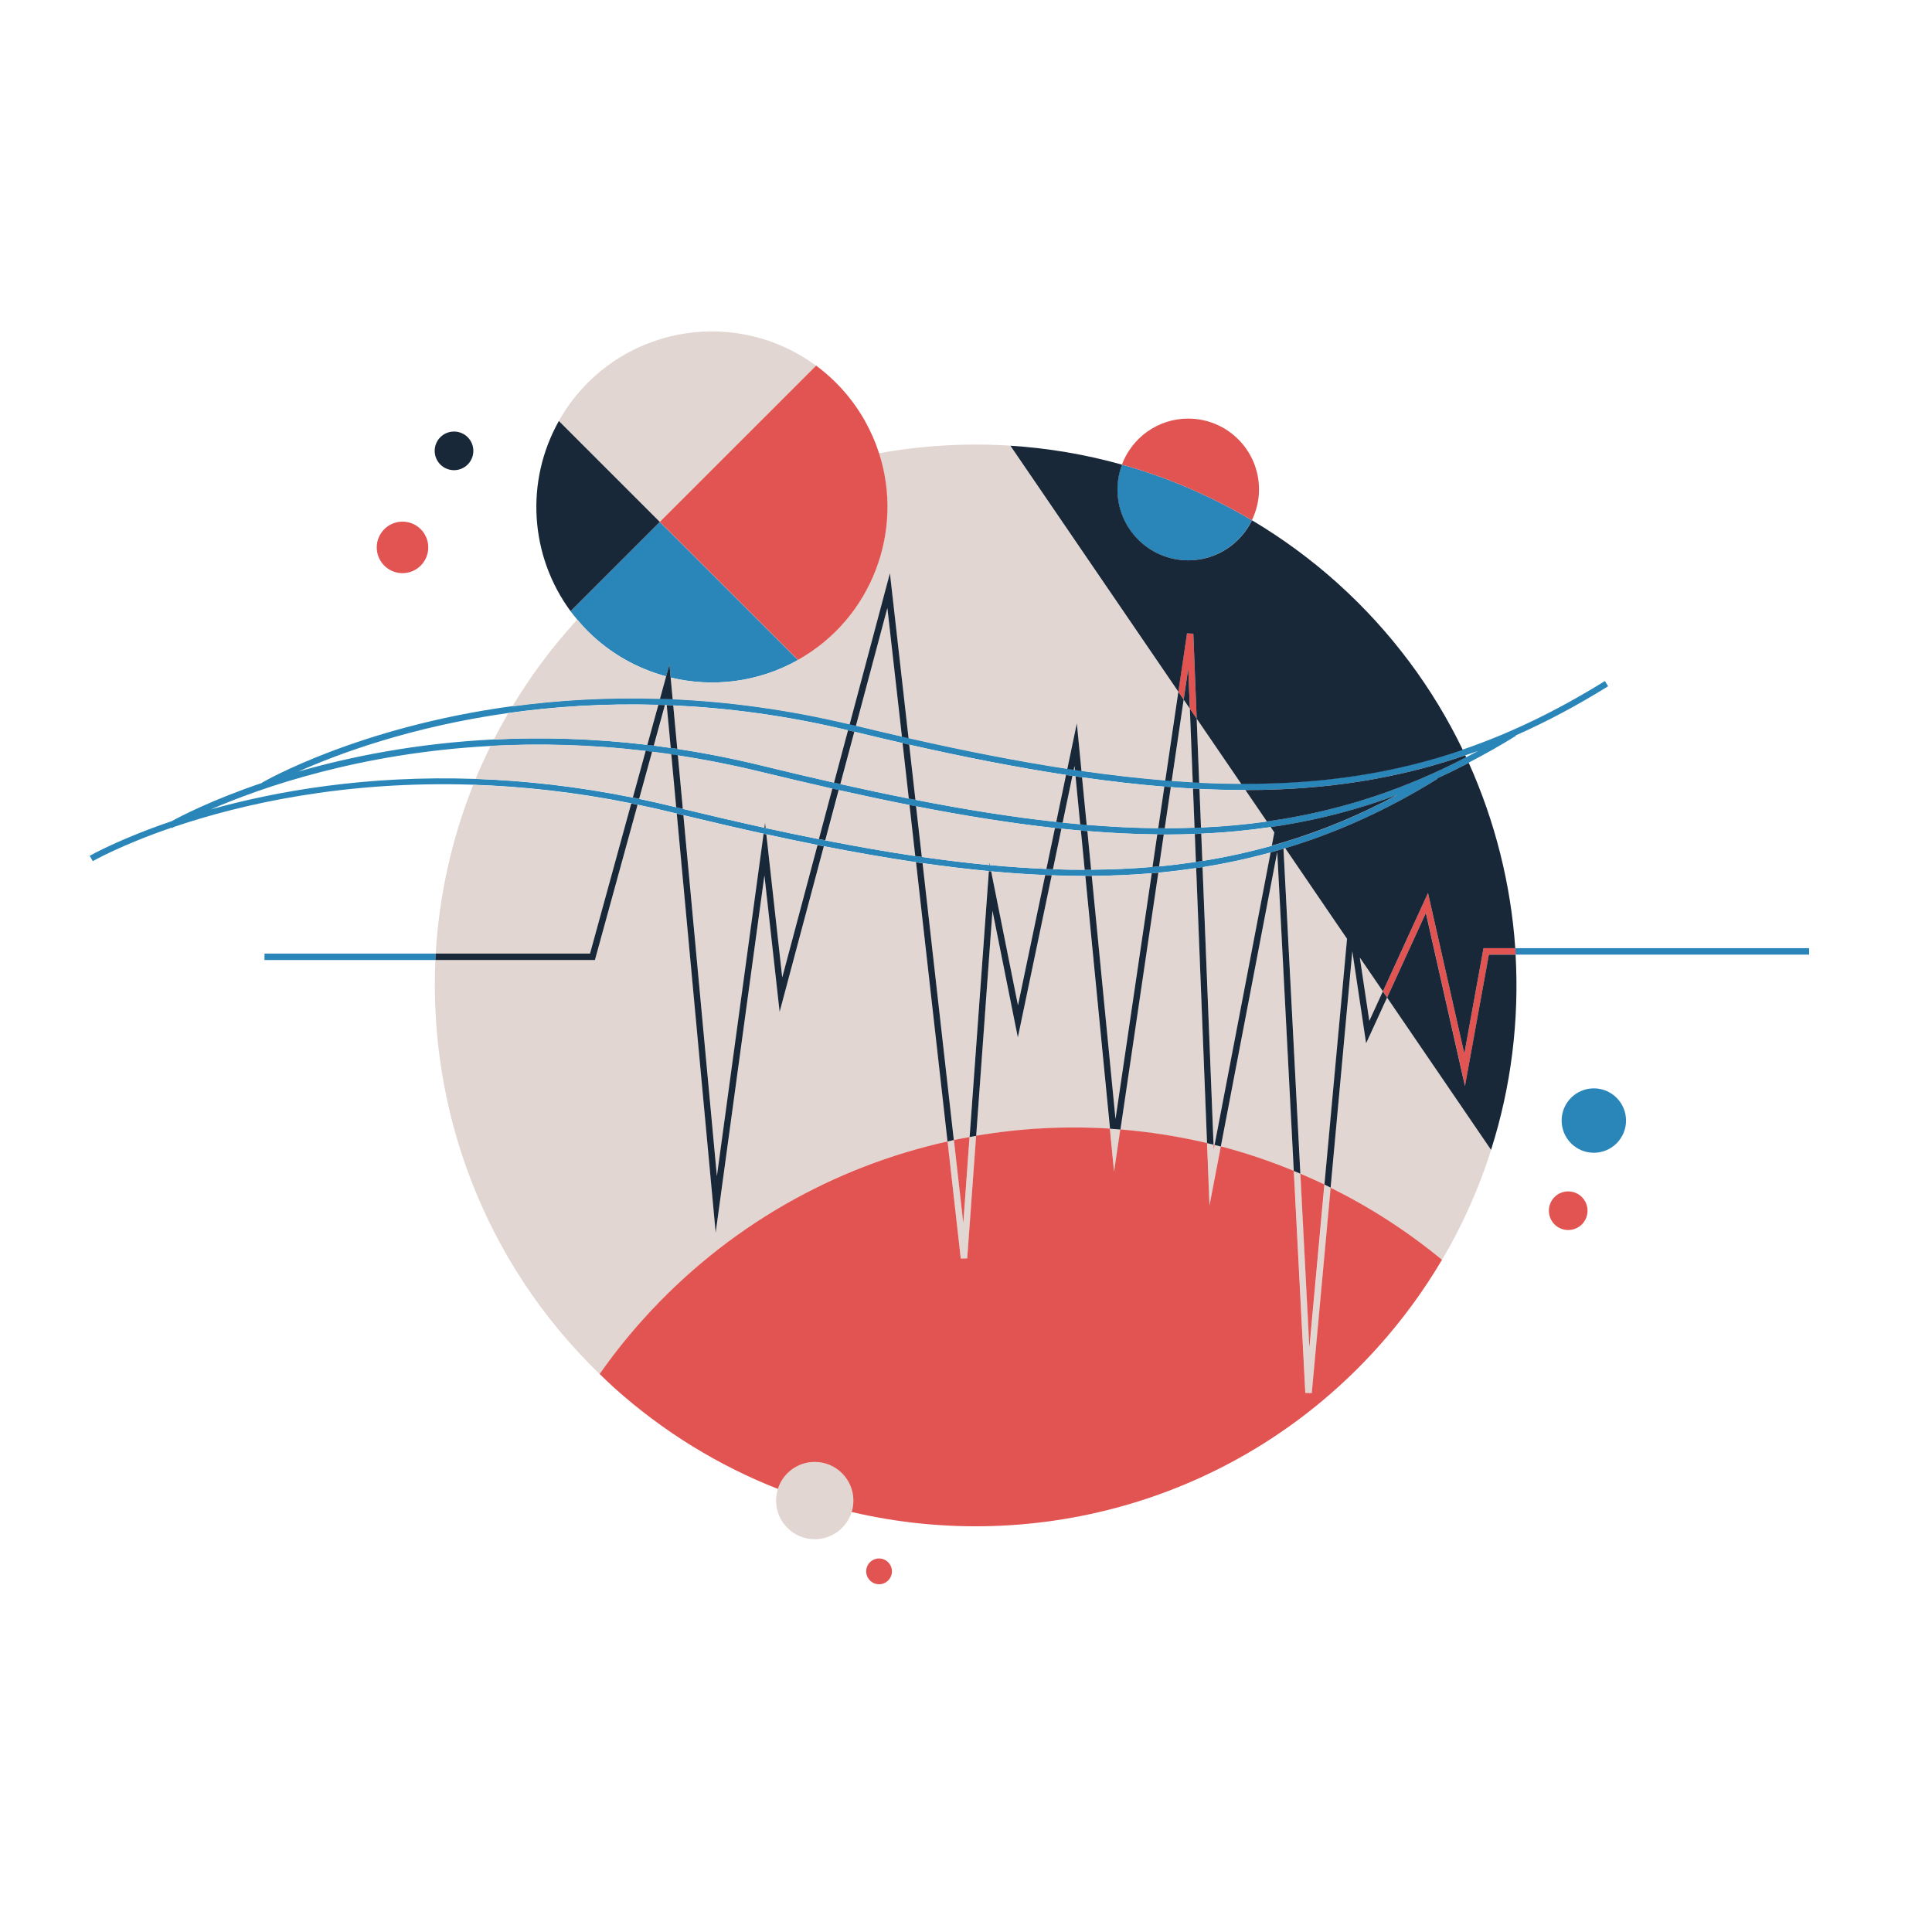 <?xml version="1.0" encoding="UTF-8"?><svg id="_Ñëîé_1" xmlns="http://www.w3.org/2000/svg" viewBox="0 0 300 300"><defs><style>.cls-1{fill:#e1d6d1;}.cls-2{fill:#2a85b8;}.cls-3{fill:#192839;}.cls-4{fill:#e15451;}</style></defs><path class="cls-2" d="M173.5,76c0-1.36,.26-2.66,.71-3.86,6.98,1.95,13.77,4.84,20.18,8.65-1.78,3.67-5.54,6.22-9.89,6.22-6.08,0-11-4.92-11-11Zm-82.24,22c3.46,3.46,7.68,5.81,12.18,7.02l.51-1.86,.19,2.05c6.53,1.58,13.6,.74,19.76-2.72h0s0,0,0,0l-19.22-19.22s0,0,0,0l-2.22-2.21h0s-13.86,13.86-13.86,13.86c.33,.44,.68,.87,1.03,1.29,.52,.62,1.06,1.23,1.63,1.8Zm144.02,49.23c.02,.33,.04,.67,.06,1h45.58v-1h-45.65Zm-194.21,1.84h26.54c.02-.33,.02-.67,.04-1h-26.58v1Zm186.99-30.6c-1.62,.84-3.25,1.65-4.88,2.39l.04,.07c-7.77,4.82-15.59,8.36-23.66,10.79-.08,.03-.17,.05-.26,.07-.67,.2-1.34,.4-2.01,.58-3.47,.95-6.98,1.71-10.56,2.28-.33,.05-.66,.1-1,.14-1.95,.29-3.91,.53-5.9,.72-.34,.03-.68,.06-1.02,.09-3.04,.25-6.14,.39-9.29,.41-.34,0-.67,.01-1,.01h0c-1.72,0-3.46-.04-5.21-.11-.34-.01-.67-.02-1.01-.04-2.75-.12-5.54-.3-8.38-.57-.12-.01-.24-.02-.36-.04-3.35-.32-6.77-.73-10.28-1.23-.34-.05-.68-.1-1.02-.15-4.62-.68-9.39-1.52-14.33-2.48-.33-.06-.65-.13-.98-.19-2.59-.52-5.24-1.07-7.93-1.66-.14-.03-.29-.06-.43-.09-4.03-.88-8.18-1.85-12.45-2.88-.34-.08-.68-.16-1.03-.25-.27-.07-.53-.13-.8-.19-1.79-.44-3.55-.83-5.3-1.19-.33-.07-.66-.14-.98-.21-8.72-1.76-16.93-2.63-24.55-2.89-20.2-.66-36.2,3.08-46.43,6.54-.19,.11-.32,.18-.34,.19l-.04-.07c-7.81,2.67-12.14,5.14-12.26,5.21l-.48-.83c.13-.07,4.63-2.63,12.73-5.38,1.4-.77,6.29-3.32,14.05-5.95l-.02-.03c.23-.14,14.88-8.63,38.86-11.88,6.91-.94,14.6-1.43,22.95-1.17,.66,.02,1.31,.03,1.97,.06,8.54,.38,17.74,1.58,27.47,3.9,.25,.06,.5,.11,.75,.17,.08,.02,.15,.04,.23,.05,2.43,.59,4.8,1.15,7.13,1.68,.34,.08,.69,.16,1.03,.24,8.87,2.01,17.05,3.61,24.65,4.77,.33,.05,.66,.1,.99,.15,.07,0,.13,.02,.2,.03,.34,.05,.68,.1,1.02,.14,4.53,.65,8.86,1.14,13,1.48,.33,.03,.67,.06,1,.08,1.11,.08,2.2,.15,3.28,.21,.33,.02,.67,.04,1,.06,2.23,.11,4.39,.16,6.52,.17,12.78,.06,23.9-1.68,34.4-5.28,7.55-2.58,14.78-6.12,22.07-10.64l.5,.81c-4.78,2.97-9.53,5.5-14.36,7.64l.04,.06c-2.44,1.52-4.89,2.89-7.33,4.16Zm-11.08,4.96c-5.84,2.19-11.76,3.74-17.87,4.74-.35,.06-.7,.1-1.05,.15-.25,.04-.5,.07-.75,.11-3.53,.51-7.12,.86-10.79,1.02-.33,.01-.66,.03-1,.05-1.47,.05-2.95,.08-4.44,.08-.12,0-.25,0-.38,0-.33,0-.67,0-1.01-.01-3.53-.04-7.15-.21-10.86-.52-.34-.03-.67-.05-1.01-.08-1-.09-2.01-.19-3.02-.29-.33-.03-.66-.07-1-.1-6.8-.75-13.96-1.89-21.54-3.37-.34-.07-.68-.13-1.03-.2-3.56-.7-7.22-1.48-10.99-2.32-.32-.07-.65-.15-.98-.22-3.66-.83-7.41-1.71-11.28-2.65-4.36-1.06-8.6-1.89-12.73-2.52-.34-.05-.68-.1-1.02-.15-1-.15-1.99-.28-2.98-.4-.33-.04-.67-.09-1-.13-8.62-1.02-16.69-1.19-24.08-.79-20.31,1.1-35.54,6.43-43.43,9.85,10.21-2.85,24.21-5.32,41.09-4.73,7.59,.27,15.76,1.15,24.43,2.9,.33,.07,.65,.13,.98,.2,1.74,.36,3.49,.76,5.27,1.19,.16,.04,.32,.08,.48,.11,.34,.08,.68,.16,1.03,.25,4.34,1.05,8.57,2.03,12.67,2.93,.06,.01,.13,.03,.19,.04,2.81,.62,5.58,1.19,8.29,1.73,.33,.07,.66,.13,.98,.19,4.81,.94,9.46,1.76,13.97,2.43,.34,.05,.68,.09,1.02,.14,3.57,.51,7.05,.94,10.46,1.26,.03,0,.06,0,.09,0,2.99,.28,5.91,.48,8.78,.6,.34,.01,.68,.03,1.01,.05,1.66,.06,3.3,.08,4.93,.08,.34,0,.67,0,1,0,3.24-.02,6.41-.17,9.53-.43,.34-.03,.68-.05,1.02-.09,1.93-.18,3.83-.42,5.72-.7,.33-.05,.67-.09,1-.14,3.67-.59,7.26-1.38,10.81-2.37,.5-.14,1-.27,1.49-.42,.09-.03,.17-.05,.26-.08,6.03-1.81,11.91-4.25,17.73-7.38Zm10.68-5.84c.62-.32,1.23-.64,1.85-.98-.66,.24-1.32,.45-1.98,.68-10.45,3.59-21.48,5.39-34.14,5.39,0,0-.01,0-.02,0-2.32,0-4.7-.07-7.13-.18-.33-.02-.67-.04-1-.05-1.14-.06-2.29-.14-3.46-.23-.33-.03-.66-.05-1-.07-4.08-.33-8.33-.82-12.77-1.45-.34-.05-.68-.1-1.02-.15-.16-.02-.32-.05-.49-.07-.33-.05-.66-.1-.99-.15-7.52-1.15-15.59-2.72-24.34-4.7-.34-.08-.69-.16-1.03-.24-2.45-.56-4.94-1.15-7.49-1.77-.07-.02-.14-.03-.21-.05-.26-.06-.51-.12-.77-.18-9.62-2.3-18.7-3.47-27.14-3.86-.34-.02-.67-.03-1.01-.05-.09,0-.19-.01-.28-.01-.35-.01-.69-.02-1.03-.03-8.51-.25-16.32,.29-23.31,1.28-15.15,2.14-26.45,6.36-32.57,9.09,8.07-2.32,18.33-4.39,30.32-4.99,7.34-.37,15.33-.18,23.86,.83,.34,.04,.67,.08,1,.12,.87,.11,1.75,.23,2.63,.36,.34,.05,.68,.1,1.02,.15,4.23,.64,8.58,1.49,13.05,2.58,3.88,.95,7.63,1.83,11.29,2.66,.32,.07,.65,.15,.98,.22,3.64,.82,7.18,1.57,10.63,2.25,.34,.07,.69,.14,1.03,.2,7.71,1.51,14.96,2.67,21.85,3.42,.33,.04,.67,.07,1,.1,.91,.09,1.82,.18,2.72,.26,.34,.03,.68,.06,1.01,.09,3.8,.31,7.49,.5,11.1,.53,.34,0,.67,0,1.01,0,1.56,0,3.11-.03,4.64-.08,.33-.01,.67-.02,1-.03,3.48-.15,6.89-.46,10.24-.93,.51-.07,1.02-.16,1.53-.24,.27-.04,.54-.08,.81-.12,9.88-1.63,19.26-4.74,28.6-9.61Zm19.83,51.41c-2.76,0-5,2.24-5,5s2.24,5,5,5,5-2.24,5-5-2.24-5-5-5Z"/><path class="cls-1" d="M86.78,65.36h0c.55-.97,1.15-1.91,1.81-2.81,8.93-12.12,26-14.7,38.12-5.77l-1.52,1.52-22.74,22.73-15.68-15.68s0,0,0,0Zm92.92,64.2c-3.53-.04-7.15-.21-10.86-.52l.58,5.99c3.24-.02,6.41-.17,9.53-.43l.74-5.04Zm-15.69-1.94l1.52-7.29c-7.52-1.15-15.59-2.72-24.34-4.7l.97,8.57c7.71,1.51,14.96,2.67,21.85,3.42Zm-63.74-11.02c-8.62-1.02-16.69-1.19-24.08-.79-.83,1.69-1.62,3.4-2.34,5.12,7.59,.27,15.76,1.15,24.43,2.9l1.99-7.24Zm78.55,19c-3.04,.25-6.14,.39-9.29,.41l3.68,37.7,5.62-38.11Zm-16.53,.28c-2.75-.12-5.54-.3-8.38-.57l4.16,20.79,4.23-20.23Zm-44.06-17c3.88,.95,7.63,1.83,11.29,2.66l2.17-8.13c-9.62-2.3-18.7-3.47-27.14-3.86l.63,6.75c4.23,.64,8.58,1.49,13.05,2.58Zm8.71,12.35c-2.59-.52-5.24-1.07-7.93-1.66l2.46,22.15,5.46-20.49Zm36.88-2.65c-6.8-.75-13.96-1.89-21.54-3.37l.89,7.86c3.57,.51,7.05,.94,10.46,1.26l.02-.33,.07,.33c2.99,.28,5.91,.48,8.78,.6l1.33-6.35Zm-45.23,.9c-4.03-.88-8.18-1.85-12.45-2.88l5.2,56.03,7.25-53.15Zm-18.06-13.81l1.71-6.21c-8.51-.25-16.32,.29-23.31,1.28-.79,1.35-1.55,2.72-2.25,4.1,7.34-.37,15.33-.18,23.86,.83Zm28.75,6.79c-3.66-.83-7.41-1.71-11.28-2.65-4.36-1.06-8.6-1.89-12.73-2.52l.77,8.31c4.34,1.05,8.57,2.03,12.67,2.93l.1-.74,.09,.79c2.81,.62,5.58,1.19,8.29,1.73l2.09-7.84Zm24.27,12.82c-3.35-.32-6.77-.73-10.28-1.23l4.85,42.98c.81-.17,1.62-.32,2.43-.46l2.99-41.29Zm27.25-13.12c-4.08-.33-8.33-.82-12.77-1.45l.72,7.38c3.8,.31,7.49,.5,11.1,.53l.95-6.45Zm-82.77,2.61c-8.72-1.76-16.93-2.63-24.55-2.89-3.36,8.44-5.31,17.29-5.82,26.2h23.97l6.4-23.31Zm4.46-16.24l.96-3.5c-4.49-1.21-8.71-3.56-12.18-7.02-.57-.57-1.11-1.18-1.63-1.8-.18,.2-.37,.39-.54,.59-3.66,4.06-6.83,8.39-9.55,12.9,6.91-.94,14.6-1.43,22.95-1.17Zm21.42-6.04h0c-6.17,3.47-13.23,4.3-19.76,2.72l.31,3.38c8.54,.38,17.74,1.58,27.47,3.9l6.25-23.45,2.89,25.59c8.87,2.01,17.05,3.61,24.65,4.77l1.48-7.09,.72,7.41c4.53,.65,8.86,1.14,13,1.48l2.03-13.79-26.09-38.21c-6.81-.43-13.66-.03-20.38,1.18,3.9,12.08-1.09,25.64-12.59,32.1Zm-19.23-19.22l19.22,19.22s0,0,0,0l-19.23-19.22s0,0,0,0Zm110.06,70.68l-3.59-5.25,1.48,9.85,2.11-4.6Zm-46.91-24.97c-1-.09-2.01-.19-3.02-.29l-1.31,6.29c1.66,.06,3.3,.08,4.93,.08l-.59-6.08Zm-1.11-9.42c.07,0,.13,.02,.2,.03l-.06-.66-.13,.63Zm1.79,16.48c-1.72,0-3.46-.04-5.21-.11l-5.26,25.18-3.94-19.68-2.53,34.96c6.86-1.17,13.83-1.54,20.77-1.11l-3.83-39.24h0Zm-3.5-8.29c.91,.09,1.82,.18,2.72,.26l-.72-7.44c-.16-.02-.32-.05-.49-.07l-1.51,7.24Zm21.48,.76c3.48-.15,6.89-.46,10.24-.93l-3.33-4.88s-.01,0-.02,0c-2.32,0-4.7-.07-7.13-.18l.24,5.99Zm10.81,3.88c-3.47,.95-6.98,1.71-10.56,2.28l1.71,43.1c.05,.01,.11,.02,.16,.04l8.7-45.41Zm-10.6,1.3c3.67-.59,7.26-1.38,10.81-2.37l.39-2.04-.57-.84c-3.53,.51-7.12,.86-10.79,1.02l.17,4.22Zm6.04-11.96l-6.92-10.13,.39,9.96c2.23,.11,4.39,.16,6.52,.17Zm-3.16,56.31c3.84,1,7.62,2.28,11.33,3.8l-2.57-49.54-8.76,45.74Zm25.82-23.12l-3.26,7.11-2.14-14.29-3.37,36.7c6.06,3,11.87,6.72,17.29,11.19,3.22-5.45,5.75-11.18,7.62-17.07l-16.14-23.64Zm-35.56-19.39l-5.88,39.88c4.52,.36,9.03,1.07,13.47,2.12l-1.69-42.71c-1.95,.29-3.91,.53-5.9,.72Zm5.38-14.03l-.45-11.46-.96-1.41-1.86,12.65c1.11,.08,2.2,.15,3.28,.21Zm-4.36,7.12c1.56,0,3.11-.03,4.64-.08l-.24-6.08c-1.14-.06-2.29-.14-3.46-.23l-.94,6.39Zm-.14,.97l-.73,4.95c1.93-.18,3.83-.42,5.72-.7l-.17-4.32c-1.47,.05-2.95,.08-4.44,.08-.12,0-.25,0-.38,0Zm28.46,16.2l-9.6-14.07c-.08,.03-.17,.05-.26,.07l2.62,50.46c1.25,.53,2.5,1.09,3.74,1.69l3.51-38.15Zm-81.25-14.37l-6.86,25.71-2.36-21.2-7.57,55.49-6.04-65.07c-.27-.07-.53-.13-.8-.19-1.79-.44-3.55-.83-5.3-1.19l-6.62,24.1h-24.77c-1.07,23.33,7.53,46.92,25.49,64.28,2.07-2.94,4.33-5.79,6.79-8.53,13-14.43,29.62-23.66,47.24-27.58l-4.89-43.35c-4.62-.68-9.39-1.52-14.33-2.48Zm4.99-18.71c2.43,.59,4.8,1.15,7.13,1.68l-2.26-19.98-4.88,18.29Zm-2.41,9.05c3.64,.82,7.18,1.57,10.63,2.25l-.97-8.61c-2.45-.56-4.94-1.15-7.49-1.77l-2.17,8.12Zm-31.23,2.28c1.74,.36,3.49,.76,5.27,1.19,.16,.04,.32,.08,.48,.11l-.76-8.22c-1-.15-1.99-.28-2.98-.4l-2.01,7.31Zm4-14.55l-1.73,6.3c.87,.11,1.75,.23,2.63,.36l-.62-6.64c-.09,0-.19-.01-.28-.01Zm37.98,15.52c-3.56-.7-7.22-1.48-10.99-2.32l-2.08,7.81c4.81,.94,9.46,1.76,13.97,2.43l-.89-7.92Zm31.75,56.94l.97-6.55c-.54-.04-1.08-.09-1.62-.13l.65,6.68Zm30.33,27.36l-1.4-27.06c-.34-.14-.68-.28-1.02-.42l1.79,34.49,1,.02,2.93-31.91c-.32-.16-.64-.33-.96-.49l-2.33,25.38Zm-14.86-30.83l-.03-.73c-.34-.08-.67-.16-1.01-.24l.38,9.7,1.76-9.19c-.32-.08-.65-.16-.97-.24l-.13,.69Zm-38.89,11.49l-1.46-12.93c-.33,.07-.65,.14-.98,.22l2.05,18.19,1-.02,1.38-19.05c-.34,.06-.68,.13-1.02,.19l-.97,13.4Zm-23.08,37.04c-2.68,0-4.95,1.76-5.72,4.19-.18,.57-.28,1.18-.28,1.81,0,3.31,2.69,6,6,6,2.7,0,4.98-1.78,5.73-4.23,.17-.56,.27-1.15,.27-1.77,0-3.31-2.69-6-6-6Z"/><path class="cls-4" d="M184.3,98.34l1,.05,.52,13.19-1.06-1.56-.25-6.24-.71,4.83-.83-1.22,1.34-9.07Zm-81.84-17.3h0s2.22,2.21,2.22,2.21l19.23,19.22c11.49-6.46,16.49-20.02,12.59-32.1-.55-1.71-1.28-3.38-2.19-5.01-1.22-2.17-2.73-4.16-4.49-5.92-.96-.96-2-1.86-3.09-2.67h0s-1.52,1.52-1.52,1.52l-22.74,22.73h0s0,0,0,0h0Zm86.14,96.74c-.05-.01-.11-.02-.16-.04l.03,.73,.13-.69Zm17.06,6.15c-1.24-.59-2.48-1.15-3.74-1.69l1.4,27.06,2.33-25.38Zm-10.16-107.93c0-6.08-4.92-11-11-11-4.71,0-8.72,2.97-10.29,7.14,6.98,1.95,13.77,4.84,20.18,8.65,.7-1.45,1.11-3.07,1.11-4.78Zm-44.95,100.56c-.81,.15-1.62,.29-2.43,.46l1.46,12.93,.97-13.4Zm79.81-29.33l-2.98,16.39-5.64-24.96-7,15.28,.66,.96,6.02-13.14,6.07,26.87,3.71-20.4h4.16c-.02-.33-.04-.67-.06-1h-4.93Zm13.15,37.77c-1.66,0-3,1.34-3,3s1.34,3,3,3,3-1.34,3-3-1.34-3-3-3Zm-39.82,31.32l-1-.02-1.79-34.49c-3.71-1.52-7.49-2.8-11.33-3.8l-1.76,9.19-.38-9.7c-4.45-1.05-8.95-1.76-13.47-2.12l-.97,6.55-.65-6.68c-6.94-.43-13.92-.06-20.77,1.11l-1.38,19.05-1,.02-2.05-18.19c-17.62,3.92-34.24,13.15-47.24,27.58-2.47,2.74-4.73,5.59-6.79,8.53,.72,.69,1.43,1.39,2.18,2.07,7.72,6.95,16.37,12.19,25.5,15.78,.77-2.43,3.04-4.19,5.72-4.19,3.31,0,6,2.69,6,6,0,.62-.09,1.21-.27,1.77,28.86,6.77,60.44-1.96,81.68-25.55,3.85-4.28,7.18-8.84,9.99-13.61-5.42-4.47-11.23-8.19-17.29-11.19l-2.93,31.91ZM62.5,81c-2.21,0-4,1.79-4,4s1.79,4,4,4,4-1.79,4-4-1.79-4-4-4Zm74,161c-1.1,0-2,.9-2,2s.9,2,2,2,2-.9,2-2-.9-2-2-2Z"/><path class="cls-3" d="M102.22,109.45c.34,.01,.68,.02,1.03,.03l-1.73,6.3c-.34-.04-.67-.08-1-.12l1.71-6.21Zm3.04,7.83c-.34-.05-.68-.1-1.02-.15l.76,8.22c.34,.08,.68,.16,1.03,.25l-.77-8.31Zm16.2,34.44l-2.46-22.15c-.14-.03-.29-.06-.43-.09l-7.25,53.15-5.2-56.03c-.34-.08-.68-.16-1.03-.25l6.04,65.07,7.57-55.49,2.36,21.2,6.86-25.71c-.33-.06-.65-.13-.98-.19l-5.46,20.49Zm-16.92-42.18c-.34-.02-.67-.03-1.01-.05l.62,6.64c.34,.05,.68,.1,1.02,.15l-.63-6.75Zm36.64,6.09c-.34-.08-.69-.16-1.03-.24l.97,8.61c.34,.07,.69,.14,1.03,.2l-.97-8.57Zm1.08,9.57c-.34-.07-.68-.13-1.03-.2l.89,7.92c.34,.05,.68,.09,1.02,.14l-.89-7.86Zm-4.08-36.17l-6.25,23.45c.25,.06,.5,.11,.75,.17,.08,.02,.15,.04,.23,.05l4.88-18.29,2.26,19.98c.34,.08,.69,.16,1.03,.24l-2.89-25.59Zm-6.5,24.37l-2.17,8.13c.32,.07,.65,.15,.98,.22l2.17-8.12c-.07-.02-.14-.03-.21-.05-.26-.06-.51-.12-.77-.18Zm-4.51,16.89c.33,.07,.66,.13,.98,.19l2.08-7.81c-.32-.07-.65-.15-.98-.22l-2.09,7.84Zm69.55-2.73c.51-.07,1.02-.16,1.53-.24,.27-.04,.54-.08,.81-.12,9.88-1.63,19.26-4.74,28.6-9.61-.05-.1-.09-.2-.13-.3-10.45,3.59-21.48,5.39-34.14,5.39l3.33,4.88Zm2.27,3.32c.09-.03,.17-.05,.26-.08,6.03-1.81,11.91-4.25,17.73-7.38-5.84,2.19-11.76,3.74-17.87,4.74-.35,.06-.7,.1-1.05,.15-.25,.04-.5,.07-.75,.11l.57,.84-.39,2.04c.5-.14,1-.27,1.49-.42Zm-80.19-3.1l-.1,.74c.06,.01,.13,.03,.19,.04l-.09-.79Zm34.83,6.21l-.02,.33s.06,0,.09,0l-.07-.33Zm-11.39-.09l4.89,43.35c.33-.07,.65-.15,.98-.22l-4.85-42.98c-.34-.05-.68-.1-1.02-.15Zm-50.62,14.17h-23.97c-.02,.33-.02,.67-.04,1h24.77l6.62-24.1c-.33-.07-.66-.14-.98-.21l-6.4,23.31Zm6.65-24.23c.33,.07,.65,.13,.98,.2l2.01-7.31c-.33-.04-.67-.09-1-.13l-1.99,7.24Zm5.87-18.63l-.19-2.05-.51,1.86-.96,3.5c.66,.02,1.31,.03,1.97,.06l-.31-3.38Zm-1.68-24.16h0s0,0,0,0h0s-15.68-15.68-15.68-15.68c0,0,0,0,0,0-5.25,9.35-4.54,20.9,1.82,29.54l13.86-13.86Zm-31.96-8.04c1.66,0,3-1.34,3-3s-1.34-3-3-3-3,1.34-3,3,1.34,3,3,3Zm115.75,49.5c-.33-.02-.67-.04-1-.05l.24,6.08c.33-.01,.67-.02,1-.03l-.24-5.99Zm.28,6.95c-.33,.01-.66,.03-1,.05l.17,4.32c.33-.05,.67-.09,1-.14l-.17-4.22Zm-.71-17.87l-1.06-1.56,.45,11.46c.33,.02,.67,.04,1,.06l-.39-9.96Zm-2.02-2.96l.96,1.41-.25-6.24-.71,4.83Zm51.55,39.61h-4.16l-3.71,20.4-6.07-26.87-6.02,13.14,16.14,23.64c3.14-9.84,4.39-20.13,3.81-30.31Zm-50.05-49.84l.52,13.19,6.92,10.13c12.78,.06,23.9-1.68,34.4-5.28-4.59-9.52-11.07-18.33-19.41-25.85-4.19-3.77-8.66-7.03-13.32-9.8-1.78,3.67-5.54,6.22-9.89,6.22-6.08,0-11-4.92-11-11,0-1.36,.26-2.66,.71-3.86-5.69-1.59-11.5-2.57-17.34-2.94l26.09,38.21,1.34-9.07,1,.05Zm27.33,60.14l-1.48-9.85,3.59,5.25,7-15.28,5.64,24.96,2.98-16.39h4.93c-.68-9.87-3.11-19.62-7.22-28.77-1.62,.84-3.25,1.65-4.88,2.39l.04,.07c-7.77,4.82-15.59,8.36-23.66,10.79l9.6,14.07-3.51,38.15c.32,.16,.64,.33,.96,.49l3.37-36.7,2.14,14.29,3.26-7.11-.66-.96-2.11,4.6Zm-26.89-23.74l1.69,42.71c.34,.08,.67,.15,1.01,.24l-1.71-43.1c-.33,.05-.66,.1-1,.14Zm11.56-2.42l-8.7,45.41c.32,.08,.65,.15,.97,.24l8.76-45.74,2.57,49.54c.34,.14,.68,.28,1.02,.42l-2.62-50.46c-.67,.2-1.34,.4-2.01,.58Zm-18.34,2.24c.34-.03,.68-.05,1.02-.09l.73-4.95c-.33,0-.67,0-1.01-.01l-.74,5.04Zm-14.95-6.99c.33,.04,.67,.07,1,.1l1.51-7.24c-.33-.05-.66-.1-.99-.15l-1.52,7.29Zm3.2-15.32l-1.48,7.09c.33,.05,.66,.1,.99,.15l.13-.63,.06,.66c.34,.05,.68,.1,1.02,.14l-.72-7.41Zm.82,8.4c-.34-.05-.68-.1-1.02-.15l.72,7.44c.34,.03,.68,.06,1.01,.09l-.72-7.38Zm-5.54,14.22c.34,.01,.68,.03,1.01,.05l1.31-6.29c-.33-.03-.66-.07-1-.1l-1.33,6.35Zm18.45-13.73c.33,.03,.67,.06,1,.08l1.86-12.65-.83-1.22-2.03,13.79Zm-12.09,7.86c-.34-.03-.67-.05-1.01-.08l.59,6.08c.34,0,.67,0,1,0l-.58-5.99Zm11-.45c.34,0,.67,0,1.01,0l.94-6.39c-.33-.03-.66-.05-1-.07l-.95,6.45Zm-21.78,27.5l-4.16-20.79c-.12-.01-.24-.02-.36-.04l-2.99,41.29c.34-.06,.68-.14,1.02-.19l2.53-34.96,3.94,19.68,5.26-25.18c-.34-.01-.67-.02-1.01-.04l-4.23,20.23Zm15.14,17.61l-3.68-37.7c-.34,0-.67,.01-1,.01l3.83,39.24c.54,.03,1.08,.08,1.62,.13l5.88-39.88c-.34,.03-.68,.06-1.02,.09l-5.62,38.11Z"/></svg>